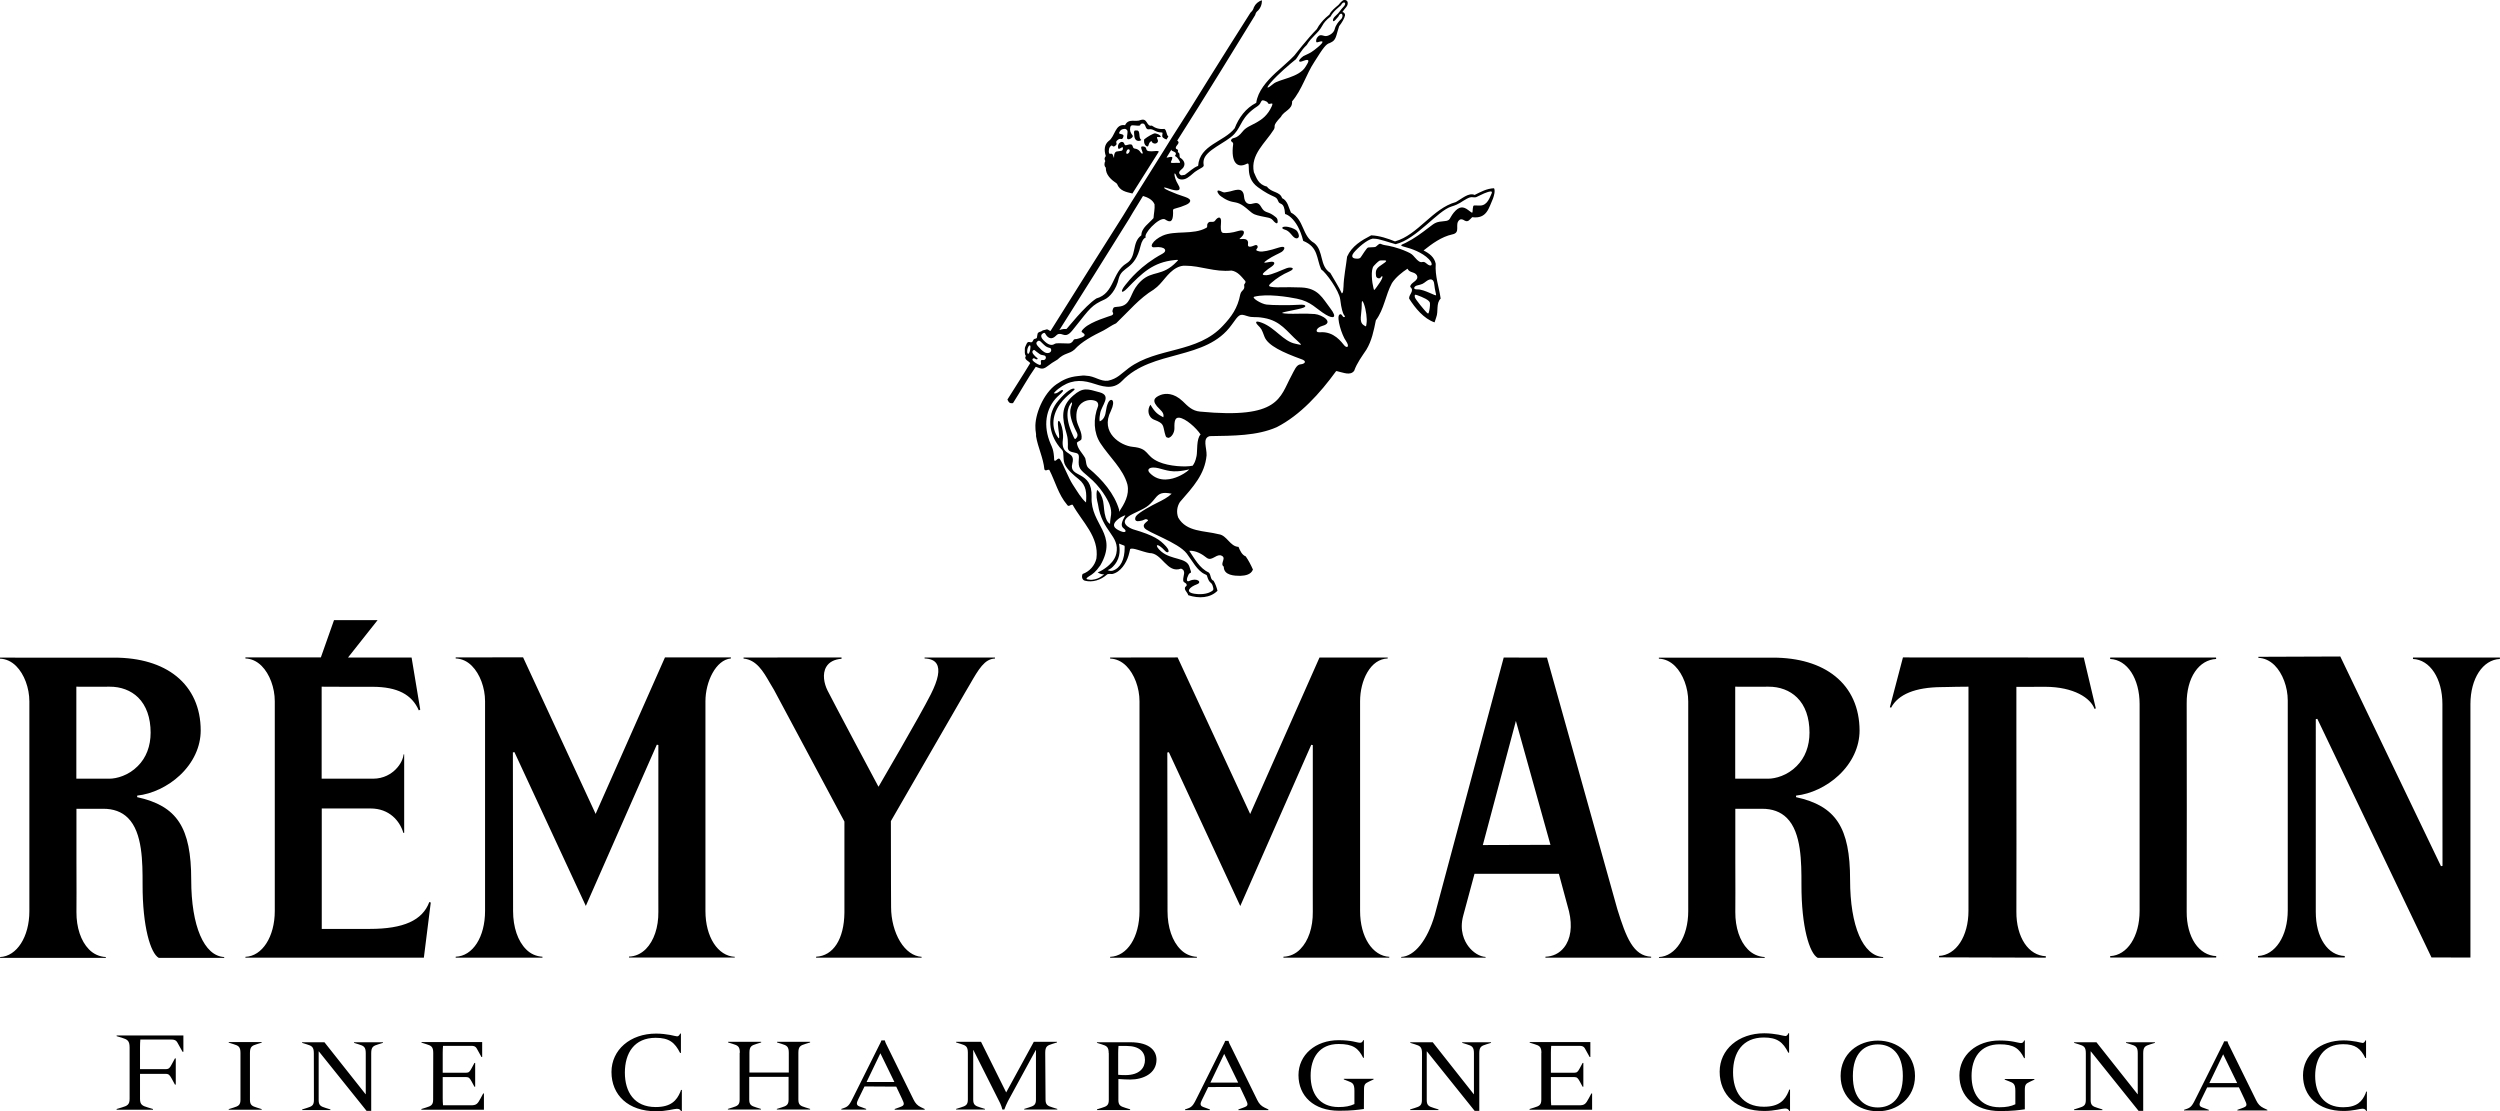 <svg xmlns="http://www.w3.org/2000/svg" xmlns:xlink="http://www.w3.org/1999/xlink" id="&#x56FE;&#x5C42;_1" x="0px" y="0px" viewBox="0 0 2426.5 1078.6" style="enable-background:new 0 0 2426.5 1078.6;" xml:space="preserve"><style type="text/css">	.st0{fill-rule:evenodd;clip-rule:evenodd;}</style><g>	<g>		<path class="st0" d="M185.6,854.1c0-50.9-13.7-71.9-52.5-80.4l0.1-1.5c14.3-1.5,29.8-8.8,41.4-19.7c13-12.2,20.2-27.7,20.2-43.5   c0-22-8.2-40.2-23.5-52.6c-14.7-11.9-35.6-18.1-60.4-18.1H0v1c5.7,0.2,11.1,2.6,15.7,7.2c7.8,7.8,12.8,21.2,12.8,34.3v203.6   c0,24.9-12.2,43.8-28.4,44.5l0,0.8h102.6v-0.8c-6.2-0.3-12.1-3-16.4-7.5c-7.8-8-12.2-21.2-12.1-36.2c0.1-6.9,0.1-25.9,0-50l0-49.4   v-0.8h25.7c10.1-0.1,18.3,2.9,24.3,8.9c14.3,14.2,14.2,43.3,14.2,64.6c-0.1,41.1,7.8,66.9,15.7,71.2c2.4,0,41.9,0,63.5,0v-0.8   C198.1,927.9,185.6,898.8,185.6,854.1L185.6,854.1z M106.1,755.8H74.1v-89.3l0.8,0c0.2,0,16.4,0.2,31.4,0   c10.9-0.1,20.8,3.6,27.8,10.5c7.9,7.8,12.1,19.6,12.1,34.1c0,13.1-4.3,24.4-12.5,32.5C124.7,752.7,113.2,755.8,106.1,755.8   L106.1,755.8z M1795.7,854.1c0-50.9-13.7-71.9-52.5-80.4l0.1-1.5c14.3-1.5,29.8-8.8,41.4-19.7c13-12.2,20.2-27.7,20.2-43.5   c-0.1-22-8.2-40.2-23.6-52.6c-14.7-11.9-35.6-18.1-60.4-18.1h-110.8v1c5.7,0.2,11.1,2.6,15.7,7.2c7.8,7.8,12.8,21.2,12.8,34.3   v203.6c0,24.9-12.2,43.8-28.4,44.5l0,0.8h102.6v-0.8c-6.2-0.3-12.1-3-16.4-7.5c-7.8-8-12.2-21.2-12.1-36.2c0.1-6.9,0.1-25.9,0-50   l0-49.4v-0.8h25.7c10.1-0.1,18.3,2.9,24.3,8.9c14.3,14.2,14.2,43.3,14.2,64.6c-0.1,41.1,7.8,66.9,15.8,71.2c2.4,0,41.8,0,63.5,0   v-0.8C1808.2,927.9,1795.7,898.8,1795.7,854.1L1795.7,854.1z M1716.1,755.8h-31.9v-89.3l0.8,0c0.2,0,16.4,0.2,31.4,0   c10.9-0.1,20.8,3.6,27.8,10.5c8,7.8,12.1,19.6,12.1,34.1c0,13.1-4.3,24.4-12.5,32.5C1734.8,752.7,1723.3,755.8,1716.1,755.8   L1716.1,755.8z M713.2,928.7c-16.5-0.8-28.5-19.3-28.5-44.5V680.6c0-18.9,10.1-40.2,24.7-41.5v-1h-64l-66.6,150.3l-0.7,1.6   l-0.7-1.6l-69.7-150.4l-65.4,0.1v1c5.7,0.2,11.2,2.6,15.7,7.2c7.8,7.8,12.8,21.2,12.8,34.3v203.6c0,25.3-11.9,43.8-28.5,44.4v0.9   h84.2c0-0.3,0-0.6,0-0.9c-6-0.3-11.6-2.8-15.8-7.1c-8.1-8-12.7-21.6-12.7-37.2l-0.1-76.6l-0.1-77.4l1.5-0.3l69.3,149.3l68.9-156.5   l1.5,0.3l0,13.7l0,32.8l0,46.7c0,31.6-0.1,61.4,0,68.6c0.2,15.1-4.3,28.3-12.1,36.2c-4.7,4.7-10.3,7.2-16.4,7.4v0.9h102.6   L713.2,928.7L713.2,928.7L713.2,928.7z M416.7,875.5c-6.6,17.8-25,26.1-57.9,26.1h-46.5v-61.9l0-54.2v-0.8h47.4   c18.2,0,28.4,12.1,31.8,23.7l0.8,0v-76.2h-0.6c-0.3,3.8-2.6,9.5-7.7,14.6c-4.1,4.1-11.3,9-22,9h-49.8v-89.3h0.8   c0.4,0,35.3,0.2,48.9,0.1c23.7,0.1,37.9,7.4,44.6,22.9l1.4-0.7l-8.4-50.6h-61.7l1-1.3l27.7-35h-42.3l-12.6,35.7l-0.2,0.5H311   l-72.8,0v1c5.7,0.2,11.1,2.6,15.7,7.2c7.8,7.8,12.8,21.2,12.8,34.3v203.6c0,25-12.2,43.9-28.5,44.5v0.8h173.2l6.7-53.5   L416.7,875.5L416.7,875.5z M897.4,638.2l0,0.9c5.7,0.2,9.7,1.9,11.7,5.2c3.4,5.6,1.6,15.2-5.6,29.5c-11,21.8-49.8,88-50.1,88.6   l-0.7,1.2l-0.7-1.2c-0.5-0.8-45.5-85.4-48.8-92.2c-3.3-6.6-5.3-16.1-1.2-23c2.7-4.6,7.9-7.3,14.8-7.8l0-1.3l-95.1,0.1v1   c12.5,1.2,19.1,12.4,25.4,23.4c1.4,2.4,2.7,4.7,4.1,6.9l68.3,127.7l0.1,0.2v47.9c0,19.9,0,35.7,0,40.5   c-0.3,25.7-10.8,42-27.5,42.8v0.9h102.4l0-0.8c-7.9-0.5-15.3-5.7-20.9-14.9c-5.5-9.1-8.7-21.2-8.7-33.3l-0.1-21.5l-0.1-61.8V797   l0.1-0.2l71.9-124.6l4.7-8c8.5-14.8,14.3-24.7,24.3-25v-1L897.4,638.2L897.4,638.2z M1348.6,928.7c-16.5-0.8-28.5-19.3-28.5-44.5   V680.6c0-10.1,2.5-20.2,6.9-27.8c5-8.7,11.9-13.4,19.9-13.7v-0.9h-66.2l-66.6,150.3l-0.7,1.6l-0.7-1.6L1143,638.1l-65.5,0.1v1   c5.7,0.2,11.1,2.6,15.7,7.2c7.8,7.8,12.8,21.2,12.8,34.3v203.6c0,25.3-11.9,43.8-28.5,44.4v0.9h84.2c0-0.3,0-0.6,0-0.9   c-6-0.3-11.6-2.8-15.8-7.1c-8.1-8-12.7-21.6-12.7-37.2l-0.1-76.6l-0.1-77.4l1.5-0.3l69.3,149.3l68.9-156.5l1.5,0.3v13.7l0,32.8   l0,46.7c0,31.6-0.1,61.4,0,68.6c0.2,15.1-4.3,28.3-12.1,36.2c-4.3,4.5-10.1,7.2-16.4,7.4v0.9h102.6L1348.6,928.7L1348.6,928.7   L1348.6,928.7z M1602.6,928.6c-17.4-0.8-24.3-18.8-32.8-46.1l-68.3-244.2l-42-0.1l-67,250.1c-7.2,24.5-19.6,39.9-32.5,40.5v0.7   h81.9v-0.7c-5.7-0.3-12.2-4.3-16.7-10.3c-3.6-4.8-9.1-15.1-4.9-30.1l10.7-39.7l0.2-0.6h0.6l80.6,0h0.6l0.2,0.6l9.7,35.9   c3.4,14.4,1.7,26.9-4.9,35.1c-4.4,5.6-10.8,8.7-18,8.9v0.9h102.6C1602.6,929.1,1602.6,928.8,1602.6,928.6L1602.6,928.6z    M1503.7,820l-63.5,0.2h-1l0.3-1l31.1-116.7l0.7-2.8l0.8,2.8l32.5,116.5l0.3,1L1503.7,820L1503.7,820z M2022.5,638.2l-175.5-0.1   l-12.7,48.3l1.2,0.5c6.9-13,23.4-19.8,49-20c1.1,0,3.1,0,5.9-0.1c4.6-0.1,11.5-0.3,19.4-0.3h0.8v217.5c0,24.8-12,43.1-28.6,43.8   c0,0.4,0,0.9,0.1,1.4l103.5,0.3c0.1-0.5,0.1-1.1,0.1-1.4c-8.2-0.3-15.5-4.7-20.6-12.4c-5.2-7.8-8.1-18.7-8-30.7   c0.1-8.3,0.1-108.9,0-175.4l0-42.1v-0.8l0.8,0c11.1,0,21.8-0.1,27.2-0.1c27.9,0.1,44.1,11,47.8,21.4c0.4-0.1,0.8-0.2,1.3-0.4   L2022.5,638.2L2022.5,638.2z M2130.4,915.6c-5.2-7.8-8.1-18.7-8-30.7c0.1-6.2,0.1-51.4,0.1-101.1c0-49.8,0-94.9-0.1-101.1   c-0.1-12,2.7-22.9,8-30.7c5.2-7.7,12.5-12,20.6-12.4c0-0.5,0-0.9-0.1-1.4h-102.7l-0.1,1.4c16.6,0.7,28.6,19,28.6,43.8v200.8   c0,24.8-12,43.1-28.6,43.8c0,0.4,0,0.9,0.1,1.4H2151c0.1-0.5,0.1-1.1,0.1-1.4C2142.9,927.7,2135.6,923.3,2130.4,915.6z    M2342.1,638.2l-0.1,1.4c16.6,0.7,28.6,19,28.6,43.8l0,51.8l0.1,105.2l-1.5,0.3l-97.7-203.5l-79.5,0.3v1   c5.7,0.2,11.1,2.7,15.7,7.2c7.8,7.8,12.8,21.2,12.8,34.2v203.6c0,25.1-12.1,43.6-28.9,44.4c0,0.4,0,0.9,0.1,1.4h84.1   c0-0.5,0.1-1.1,0-1.4c-8.1-0.3-15.1-4.5-20.2-12.2c-5.2-7.8-7.9-18.4-7.9-30.7V698l1.5-0.3L2360,929.3l37.8,0.1v-246   c0-24.8,12-43.1,28.6-43.8c0-0.5,0-0.9,0-1.4H2342.1L2342.1,638.2z"></path>		<path class="st0" d="M125.8,1016.7c0-6.7-2.2-7.8-7.6-9.5l-5-1.5v-0.7h64.8v15.9h-0.8l-4-7.2c-1.6-3-2.4-4.7-6.8-4.7h-30.2   c-0.2,2.5-0.3,5-0.3,7.5v21.2h25c3.1,0,4-1.3,5.8-4.7l3.1-5.7h0.8v25.4h-0.8l-3.1-5.7c-1.9-3.3-2.7-4.7-5.8-4.7h-25v24.2   c0,5.7,2.2,6.8,7.6,8.4l5,1.5v0.7h-35.3v-0.7l5-1.5c5.4-1.6,7.6-2.7,7.6-8.4L125.8,1016.7L125.8,1016.7L125.8,1016.7z M233.4,1022   c0-6.1-2-7.1-6.9-8.6l-4.5-1.4v-0.6H254v0.6l-4.5,1.4c-4.9,1.5-6.9,2.5-6.9,8.6v45.4c0,5.2,2,6.2,6.9,7.7l4.5,1.4v0.6H222v-0.6   l4.5-1.4c4.9-1.5,6.9-2.5,6.9-7.7L233.4,1022L233.4,1022z M304.6,1022.2c0-6.1-2-7.1-6.9-8.6l-4.5-1.4v-0.6h21.7l39.9,50.4h0.2   v-39.8c0-6.1-2-7.1-6.9-8.6l-4.5-1.4v-0.6h28.1v0.6l-4.5,1.4c-4.9,1.5-6.9,2.5-6.9,8.6v56h-4.5l-46.3-57.7h-0.2v47.2   c0,5.2,2,6.2,6.9,7.7l4.5,1.4v0.6h-27.4v-0.6l4.5-1.4c4.9-1.5,6.9-2.5,6.9-7.7L304.6,1022.2L304.6,1022.2L304.6,1022.2z    M420.5,1022c0-6.1-2-7.1-6.9-8.6l-4.5-1.4v-0.6H468v14.5h-0.7l-3.6-6.5c-1.5-2.8-2.2-4.3-6.2-4.3H430c-0.2,2.3-0.3,4.6-0.3,6.8   v19.3h22.7c2.8,0,3.6-1.2,5.3-4.3l2.8-5.2h0.7v23.1h-0.7l-2.8-5.2c-1.7-3-2.5-4.2-5.3-4.2h-22.7v20.6c0,2.3,0.1,4.5,0.3,6.8h26.8   c5.4,0,6.6-0.9,9.8-7l2.4-4.5h0.7v15.8h-60.7v-0.7l4.5-1.4c4.9-1.5,6.9-2.5,6.9-7.7L420.5,1022L420.5,1022L420.5,1022z    M660.9,1022h-0.8c-5.1-10.2-10.7-14.7-23.7-14.7c-20.8,0-29.9,14.8-29.9,33.8c0,18.6,9,33.4,29.9,33.4c14.9,0,20.4-6.4,23.9-14.6   l0.7-2h0.8v20.7H661c-0.4-1.2-1.4-2.4-4-2.4c-3,0-9.8,2.4-20.2,2.4c-27.1,0-43.3-15.8-43.3-38.1c0-21.5,18.2-37.3,43.3-37.3   c5.4,0,10,0.7,13.6,1.3c3.5,0.7,6,1.4,6.9,1.4c1.3,0,2.5-1.6,2.8-2.7h0.8L660.9,1022L660.9,1022L660.9,1022z M718.1,1021.8   c0-6.1-2-7.1-6.9-8.6l-4.5-1.4v-0.6h32.1v0.6l-4.5,1.4c-4.9,1.5-6.9,2.5-6.9,8.6v19.2h38.2v-19.2c0-6.1-2-7.1-6.9-8.6l-4.5-1.4   v-0.6h32.1v0.6l-4.5,1.4c-4.9,1.5-6.9,2.5-6.9,8.6v45.4c0,5.2,2,6.2,6.9,7.7l4.5,1.4v0.6H754v-0.6l4.5-1.4   c4.9-1.5,6.9-2.5,6.9-7.7v-22h-38.2v22c0,5.2,2,6.2,6.9,7.7l4.5,1.4v0.6h-32.1v-0.6l4.5-1.4c4.9-1.5,6.9-2.5,6.9-7.7V1021.8z    M839.1,1054.5l-6,12.3c-0.7,1.4-1.4,3.1-1.4,4.1c0,2.3,1.8,2.8,4.4,3.7l4.6,1.7v0.7h-24.1v-0.7l2.9-1c4.3-1.5,5.5-3.9,9.2-11.4   l24.7-49.5c1.4-2.8,1.9-3.6,2.1-4.6h3.3c0.6,2.4,1.5,3.8,2.4,5.7l25.5,51.8c1.7,3.5,3.7,5.7,7,7.3l3.8,1.8v0.7h-29.1v-0.7l4.2-1.5   c3.4-1.2,4.6-1.9,4.6-3.5c0-1-0.4-2.2-2-5.5l-5.3-11.2L839.1,1054.5L839.1,1054.5L839.1,1054.5z M868.1,1050.2l-13.6-27.9   l-13.4,27.9H868.1L868.1,1050.2z M1014.8,1067.2c0,5.2,2,6.2,6.9,7.7l4.5,1.4v0.6h-32.1v-0.6l4.5-1.4c4.9-1.5,6.9-2.5,6.9-7.7v-48   h-0.2l-27,49.6c-1.3,2.5-2.6,5.6-3.5,8.1h-1.9c-0.4-1.9-1.3-4.2-2.1-6l-26-51.7h-0.2v48c0,5.2,2,6.2,6.9,7.7l4.5,1.4v0.6h-28v-0.6   l4.5-1.4c4.9-1.5,6.9-2.5,6.9-7.7v-45.4c0-6.1-2-7.1-6.9-8.6l-4.5-1.4v-0.6h24.2l24.4,49.1l26.8-49.1h22.5v0.6l-4.5,1.4   c-4.9,1.5-6.9,2.5-6.9,8.6L1014.8,1067.2L1014.8,1067.2z M1076.1,1022.2c0-6.1-2-7.1-6.9-8.6l-4.5-1.4v-0.6h32.2   c20.1,0,25.6,9.2,25.6,16.9c0,13.6-13.2,19.3-25.4,19.3c-3.1,0-7.2-0.2-11.6-0.5v20.3c0,5.2,2,6.2,6.9,7.7l4.5,1.4v0.7h-32.1v-0.7   l4.5-1.4c4.9-1.5,6.9-2.5,6.9-7.7V1022.2z M1085.3,1043.2c2.2,0.2,4.1,0.3,6.9,0.3c14,0,19.1-7.1,19.1-14.7   c0-7.8-5.4-13.6-17.9-13.6h-7.8c-0.2,2.3-0.3,4.5-0.3,6.8L1085.3,1043.2L1085.3,1043.2L1085.3,1043.2z M1172.7,1055.1l-6,12.3   c-0.7,1.4-1.4,3-1.4,4c0,2.3,1.8,2.8,4.4,3.7l4.6,1.7v0.7h-24.1v-0.7l2.9-1c4.3-1.5,5.5-3.9,9.2-11.4l24.7-49.5   c1.4-2.8,1.9-3.6,2.1-4.6h3.3c0.6,2.4,1.5,3.8,2.4,5.6l25.5,51.8c1.7,3.5,3.7,5.7,7,7.3l3.8,1.8v0.7h-29.1v-0.7l4.2-1.5   c3.4-1.2,4.6-1.9,4.6-3.5c0-1-0.4-2.2-2-5.6l-5.3-11.2L1172.7,1055.1L1172.7,1055.1z M1201.8,1050.8l-13.6-27.9l-13.4,27.9H1201.8   L1201.8,1050.8z M1323.8,1076.4c-5.9,0.8-11.9,1.7-24.1,1.7c-24.6,0-39.4-14.3-39.4-34.6c0-19.6,16.5-33.9,39-33.9   c6.2,0,10.7,0.6,13.9,1.2c3.3,0.7,5.5,1.3,7,1.3c1.8,0,2.5-1.4,2.9-2.5h0.7v17.1h-0.7c-4.6-9.2-9.7-13.4-23.8-13.4   c-18.9,0-27.2,13.5-27.2,30.8c0,16.9,8.2,30.4,27.2,30.4c6.5,0,11-0.9,15.3-2.9v-12.9c0-7.2-2-7.8-6.4-9.5l-3.9-1.5v-0.6h28.9v0.6   l-4.5,2.1c-3.7,1.8-4.8,2.6-4.8,7.8L1323.8,1076.4L1323.8,1076.4L1323.8,1076.4z M1380.2,1022.2c0-6.1-2-7.1-6.9-8.6l-4.5-1.4   v-0.6h21.8l39.8,50.4h0.2v-39.8c0-6.1-2-7.1-6.9-8.6l-4.5-1.4v-0.6h28v0.6l-4.5,1.4c-4.9,1.5-6.9,2.5-6.9,8.6v56h-4.5l-46.3-57.7   h-0.2v47.2c0,5.2,2,6.2,6.9,7.7l4.5,1.4v0.6h-27.5v-0.6l4.5-1.4c4.9-1.5,6.9-2.5,6.9-7.7L1380.2,1022.2L1380.2,1022.2z    M1496.1,1022c0-6.1-2-7.1-6.9-8.6l-4.5-1.4v-0.6h58.9v14.5h-0.7l-3.6-6.5c-1.5-2.8-2.2-4.3-6.2-4.3h-27.5   c-0.2,2.3-0.3,4.6-0.3,6.8v19.3h22.7c2.8,0,3.6-1.2,5.3-4.3l2.8-5.2h0.7v23.1h-0.7l-2.8-5.2c-1.7-3-2.5-4.2-5.3-4.2h-22.7v20.6   c0,2.3,0.1,4.5,0.3,6.8h26.8c5.4,0,6.6-0.9,9.8-7l2.4-4.5h0.7v15.8h-60.7v-0.7l4.5-1.4c4.9-1.5,6.9-2.5,6.9-7.7V1022L1496.1,1022z    M1736.5,1021.7h-0.8c-5.1-10.2-10.7-14.7-23.7-14.7c-20.8,0-29.9,14.8-29.9,33.8c0,18.6,9,33.4,29.9,33.4   c14.9,0,20.4-6.4,23.9-14.6l0.7-2h0.8v20.7h-0.8c-0.4-1.2-1.4-2.4-4-2.4c-3,0-9.8,2.4-20.2,2.4c-27.1,0-43.3-15.7-43.3-38.1   c0-21.5,18.2-37.3,43.3-37.3c5.4,0,10,0.7,13.6,1.3c3.5,0.7,6,1.4,7,1.4c1.3,0,2.5-1.6,2.7-2.7h0.8L1736.5,1021.7L1736.5,1021.7z    M1822.6,1010c18.8,0,36.1,12.7,36.1,34.3c0,21.6-17.3,34.3-36.1,34.3c-18.7,0-36.1-12.7-36.1-34.3S1803.8,1010,1822.6,1010z    M1822.6,1074.9c12.5,0,24.3-7.9,24.3-30.6c0-22.6-11.8-30.6-24.3-30.6c-12.4,0-24.2,7.9-24.2,30.6   C1798.3,1066.9,1810.1,1074.9,1822.6,1074.9z M1965.3,1076.7c-5.9,0.8-11.9,1.7-24.1,1.7c-24.6,0-39.4-14.3-39.4-34.6   c0-19.6,16.5-33.9,39-33.9c6.2,0,10.7,0.6,13.9,1.2c3.3,0.6,5.5,1.3,7,1.3c1.8,0,2.5-1.4,2.9-2.5h0.7v17.1h-0.7   c-4.6-9.2-9.7-13.4-23.8-13.4c-18.9,0-27.2,13.5-27.2,30.7c0,16.9,8.2,30.4,27.2,30.4c6.5,0,11-0.9,15.3-2.9v-12.9   c0-7.2-2-7.8-6.4-9.5l-3.9-1.5v-0.6h28.8v0.6l-4.5,2.1c-3.7,1.8-4.8,2.6-4.8,7.9L1965.3,1076.7L1965.3,1076.7L1965.3,1076.7z    M2024.5,1022.2c0-6.1-2-7.1-6.9-8.6l-4.5-1.4v-0.6h21.7l39.9,50.4h0.2v-39.8c0-6.1-2-7.1-6.9-8.6l-4.5-1.4v-0.6h28.1v0.6   l-4.5,1.4c-4.9,1.5-6.9,2.5-6.9,8.6v56h-4.5l-46.3-57.7h-0.2v47.2c0,5.2,2,6.2,6.9,7.7l4.5,1.4v0.7h-27.5v-0.7l4.5-1.4   c4.9-1.5,6.9-2.5,6.9-7.7L2024.5,1022.2L2024.5,1022.2z M2142.3,1055.4l-6,12.3c-0.7,1.4-1.4,3.1-1.4,4.1c0,2.3,1.8,2.8,4.4,3.7   l4.6,1.7v0.6h-24.1v-0.6l2.9-1c4.3-1.5,5.5-3.9,9.2-11.4l24.7-49.5c1.4-2.8,1.9-3.6,2.1-4.6h3.3c0.6,2.4,1.5,3.8,2.4,5.6   l25.5,51.8c1.7,3.5,3.7,5.7,7,7.3l3.8,1.8v0.6h-29.1v-0.6l4.2-1.5c3.4-1.2,4.6-1.9,4.6-3.5c0-1-0.4-2.2-2-5.6l-5.3-11.2   L2142.3,1055.4L2142.3,1055.4z M2171.4,1051.2l-13.6-27.9l-13.4,27.9H2171.4z M2296.5,1026.9h-0.7c-4.6-9.2-9.7-13.4-21.5-13.4   c-18.9,0-27.2,13.5-27.2,30.8c0,16.9,8.2,30.4,27.2,30.4c13.5,0,18.5-5.8,21.7-13.3l0.6-1.9h0.7v18.8h-0.7   c-0.4-1.1-1.3-2.2-3.6-2.2c-2.7,0-8.9,2.2-18.3,2.2c-24.6,0-39.4-14.3-39.4-34.6c0-19.6,16.5-33.9,39.4-33.9   c4.9,0,9.1,0.7,12.3,1.2c3.2,0.6,5.4,1.3,6.3,1.3c1.2,0,2.3-1.5,2.5-2.5h0.7L2296.5,1026.9L2296.5,1026.9z"></path>	</g>	<path d="M1123.9,146.7c-1.5-0.6-5,0.6-9,0c-3.9-0.6-0.6-4.6-6.1-4.6c-3.4,0,1.8,6.9-0.1,7s-1.9-4.2-7.3-4.9c-3.6-0.5,0.2-6-7.8-3.4  c-3.3,1.1-1.3-3-4.9-3.1c-0.9,0-3.7,1.3-3.6,5c0.1,4.8,4.8-2.1,4.8,1.1s-1.8,2.5-5.8,3.2c-4,0.6-2.2,8-3.1,5.8  c-0.9-2.3-0.9-4.2-3.5-3.5c-1.7,0.5-1.7-4.6-0.3-6.5c3-4.2,2,1.6,5.6-1.6c2.7-2.3-1.7-2.9,2.6-5.8c2.6-1.8,3.5,1.3,4.9-2.5  c1.4-3.8-4.9-1.9-4-4.2c0.9-2.5,2.6-3.4,5-3.6v0c0,0,1.6-0.3,2.7,1.3c1.1,1.6-0.5,5.4,0,7.9c0.6,2.5,6.7-0.9,5.3-2.8  c-2.2-3-2.9-4.7-2.3-7.8c0.6-3.1,2.8-1.9,7.2-1.7s1.1-1.8,4.7-2.1s2.3,6.2,6.1,5.6c5.1-0.8,5.5,3,12.7,3.1c1.8,0-0.8,3.2,1,4.9  c1,0.9,2.3,1.5,3.5,1.9c1.1-1.7,1.7-2.8,1.8-2.9c-2.2-1.9-1.3-5.6-3.8-7.4c-4.8,0.6-8.9-0.7-12.3-3.2c-5.4,1.3-3.8-7.7-10.8-5.4  c-4.8,2.3-11.7-2.1-15.1,5c-10-1.6-9.5,11.1-16,15.4c-4.1,3.5-4.6,8.6-2.7,14.6c-2.1,2.5-0.8,3.9-0.5,4.8c-1.1,1.9-1.2,5,0.5,6.4  c-0.2,7.2,5.2,11.7,10.8,15.6c2.8,7.2,9,8,15,9.5c0,0,0,0,0,0c0.8-1.3,15.6-24.7,25.7-40.7C1124.6,147,1124.3,146.8,1123.9,146.7z   M1094.1,149.3c-2,0.2-0.5-4.2,0.9-4.4C1097.8,144.6,1096.2,149.1,1094.1,149.3z"></path>	<path d="M1136.5,133.6c0.1,0,0.2,0,0.3,0C1136.7,133.6,1136.6,133.6,1136.5,133.6z"></path>	<polygon points="1028.1,320.5 1028.1,320.5 1028.1,320.5  "></polygon>	<path d="M1450.1,182.7c-7.1,0.3-12.8,3.5-18.8,6.5c-5.8-2.6-12.5,3.8-18.2,6.9c-22.5,6.1-36.8,32-59.1,38.2  c-7.4-2.9-14.8-5.5-23.1-5.9c-9.6,5-18.8,10.4-23.4,20.7c-1,8.7-3.3,20.1-3.5,29.3c-0.4,2.1,0.2,5.3-1.6,6.4  c-3.2-6.9-7.5-13.3-11.2-19.9c-10.8-6.9-6.1-21.2-15.6-29c-12.1-6.9-9.5-22.7-22.6-29.6c-2.3-4.8-3-11.4-8.6-14  c-2.2-6.7-10.4-5.1-14.7-11.2c-8.6-2-10.2-8.7-12.7-14c-3.5-17.1,11.2-28.3,19.4-41.4c2.3-4-2.4-2.5,6.9-12.3  c3.1-6.1,11.3-6.9,10.8-15c9.8-11.6,13.6-26.3,21.8-38.6c8.3-13.2,11.1-17.1,14.7-18c2.2-1.3,4.8-1.5,6.6-7.7  c0.8-3.1,1.5-5.1,2.6-8.7c2.7-3.5,5.1-7.5,5.7-10.5c0.2-1.6-1.2-3.2-2.6-3.2c2.8-4.3,5.2-5.4,5.2-8.6c0.1-2.4-1.8-3.1-3.1-3.2  c-1.1-0.1-3,1.2-5.9,4.9c-3.2,2.7-7,5.6-8.8,9.4c-5.2,4.1-7.3,6.8-10.2,10.7l-2,3.4c-8.5,8.5-22,25.8-22,25.8  c-5.2,5.5-12.2,11.2-18.1,16.7c-8.7,8.2-17.1,17.6-18.7,29c-10.2,5.1-17.1,14.7-20.9,24.7c-10.5,13.3-34.1,16.1-35.5,36.5  c-4.9,1.8-8.6,5.8-12.9,8.7l-3.2,0.5c-1.1-0.2-1.5-1-2.1-1.6c-1.3-2.8,3.5-4.4,4.3-6.9c1.9-3.5-0.7-7-3.7-8.7  c-1-1.8,0.5-4.1-2.2-5.4l0.3-1.2c0-1.7-1-1.2-1.9-2c-1.8-2.7,5.2-5.4,1.1-7.9c25-39.1,63-101.2,75.7-121.9c0.5-2.1,1-2.9,3-4.6  c4-4.3,3.5-9.7,3.5-9.7c-3.5,1-6.3,3.5-7.8,6.8c-0.6,2.3-1.5,3.5-3.3,5.2c-7.5,11.7-12.8,20.2-20.7,32.7  c-12.9,20.5-25.8,41.1-38.6,61.8c-5.5,8.7-11.5,18-17,26.7c0,0,0,0,0,0l-3.9,6.3c-1.2,2-2.7,4.4-3.9,6.3l-26.6,42.4l-2.3-0.5  c1,0.2,2.3,0.5,2.3,0.5s-9.3,14.6-13,21l-33.3,52.7c-12.5,19.8-24.9,39.7-37.1,59.1c-0.9-0.2-2.8-1.9-3.7-1.6c-2.8,1-3.2,0.3-5.4,2  c-4.4,1.2-3.2,2.2-4.1,6.2c-1.3,1.6-2.6-0.1-3.9,3c-1.5,3.6-4.5-1.8-6.4,3.5c-0.4,1.2-1.4,2.4-1.4,4.1c0.1,2.9-0.5,5.3,1.1,7  c-2.7,3.4,3.5,5.3,4.1,7c-6.9,11.5-14.8,23.6-22.1,35.3c1.5,3.4,2.6,3.8,5.4,3.5c7.4-11.5,14.3-24.3,22.1-35.3  c3.8,1.1,6.1,3.5,10.9-0.2c3.2-2.5,6.6-4.8,10.2-6.8c7.1-6.9,11.1-5,16.5-9.7c7-7.8,17.9-13.5,28.1-18.5c4.1-2.2,8.1-5.2,12.3-7  c12.3-11.7,22.5-24.3,36.6-32.8v0l0.1-0.1l0.1-0.1c8.3-5.6,12.5-15.8,22-20.9c2.4-1.3,6-2.3,8.4-2c15.1,0,28.4,6.4,44.8,4.7  c6.1,1,9.4,5.6,13.4,10.2c0.9,2.2-1.4,2.3-1.1,4.3c0.9,4.7-2.7,4.1-3.8,8.7c-2.5,13.3-8.6,21.6-16.6,30.1  c-25,27.3-63.9,20.8-91.6,41.3c-7.4,5.5-11.1,10.4-20.1,12.3c-7.4,1-13.1-4.6-21-4.8c-3-0.4-3.8-0.2-8.3,0.3  c-8.7,0.9-14.3,3.5-20.7,7.9c-13,8.9-21.3,30.2-20.5,42.4c-0.1,2.9,0.9,5.8,0.6,8.1c1.8,11,7,20.8,8.1,32.2  c1.5,2.2,2.8-0.3,4.8,0.5c5.8,11.3,8.7,23.8,17.2,33.8c1.6,2.7,3.3-0.5,5.4,0c9.2,16.7,25.9,31,23.1,52.2  c-1.6,6.9-6.7,12.6-13.4,15c-1.1,2.2-0.7,5.7,2.1,6.5c7.5,2,15.7-0.7,21.5-5.9c1-1,3.5-0.5,4.3-0.6h1c8-1.8,13.4-10.6,15.6-17.7  c0.6-2.1,1.2-4.3,1.6-6.4c1.9-2.1,11.8,2.6,18.8,3.8c12.3-0.2,16.9,20.2,30.6,15.1c5.5,2,1.8,7.2,2.1,11.2  c-0.2,2.9,4.1,2.3,3.3,5.4c-4.3,3.1,1,6.1,1.6,9.2c10.4,3.4,21.3,2.8,28.4-4.3c-0.8-3.3-2-6.7-3.8-9.7c-3.5-1.3-2.2-5.9-4.8-8.1  c-8.9-4.1-13.7-13.5-18.8-21c6.2-0.4,12.3,3,17.2,7c4.6,3,8.1-3,12.9-2.7c7.5,2-1.1,8,3.4,11.1c-0.1,8.6,10.6,8.9,16.1,8.9  c5.1-0.2,10.4-1.3,12.2-6.1c-2-4.5-4.2-8.8-7-12.8c-3.6-1.3-5.6-5.7-7-9.2c-8.4-0.4-11.1-11.3-19.3-12.3  c-13.9-3.6-31.2-2-39.2-16.1c-1.9-5-1.3-10.6,1.6-15.1c13-14.9,24.2-27,25.9-45.3c0.3-7.4-4.4-16.8,3.1-18.7  c22.7-0.4,45.7-0.2,65-8.7c22.9-11.7,42.1-33,57.5-54.2c0.3-0.6,1.6,0.1,2.7,0.3c3.9,0.7,11.4,4.3,15-0.9  c2.6-7.4,7.4-13.8,11.8-20.4c5.2-8.6,7.2-18.5,9.2-28.5c8.1-10.9,9.3-24.4,15.6-36.1c3.6-5.6,10-10.7,15.1-14  c2.1,4.4,6.8,2.6,9.1,6.4c2.6,5.6-6.6,6.7-6.4,11.3c4.5,3.8-1.5,7.2-1.1,11.3c5.8,9.2,14.3,19.6,24.7,23.1l1.6-4.9  c2.3-5.8-0.4-13.5,4.3-18.2c-1.6-11.3-5.6-21.6-4.8-33.8c-1.3-6.5-6.4-10.2-11.8-12.9c8.3-6.6,17.4-13.3,27.9-15.6  c8.7-1.7,1.8-9.8,6.9-14c1.7-1.3,3.5-0.4,4.9,0.5c3.6,2.1,5-0.9,7.5-3.2c14.3,1.9,16.1-9,20.2-18.1  C1449.8,190.7,1451.6,185.3,1450.1,182.7z M999.9,339.4c-0.3,2.5-1.6,4.3-2,4.1c-1-0.4-1-1.7-0.8-4h0c0.2-1.7,1.4-4.3,2.4-4.3  C1000.5,335.2,1000.2,337.5,999.9,339.4z M1233.4,80.1c6.9-8,19.2-18.5,24.4-22.6c1.7-2,5.1-8.9,10.5-13.8  c4.9-8.4,10.9-10.9,15.2-18.9c1.3-2.5,3.5-5.3,8-8.8c2.4-5,8.3-9.2,10-10.9c2.6-5,6.3-2.3,2.5,1.5c-3.3,3.3-4,5.7-7.3,8.4  c-2.7,2.2-3.5,4.7-2.6,5.5c0.8,0.7,2.9-2.2,4.9-4.4c3-6.5,6.4-0.2,1.9,3.2c-1.8,1.9-4.5,5-5.5,9.2c-1,4.1-6.9,7.2-9.7,6.4  c-4.2-1.3-5.4-0.9-7.3,1.6c-1.6,2.6-1,4.9,0,4.6c11.5-3.8,1,4.6-2.8,7.5c-3.8,2.9-6,3.7-10.6,5.9c-6.6,5-3.9,6.1-1.2,5  c10.3-4.2,4.8,2.7,3.4,5.2c-6.2,10.6-25.8,12.1-31.2,16.6C1230.6,85.9,1227.6,86.9,1233.4,80.1z M1132.6,152.3  c1.1-1.7,3.8-6.1,4.5-7.3c0-0.1,0.1-0.2,0.2-0.3c0,0-0.1,0.1-0.2,0.3c-1.3,2.5,6.9,1.5,3.3,6.3c-0.3,0.4,1.5-0.3,4.6,5.2  c0.5,0.9,0.6,1.8-0.8,1.6c-3-0.4-8.6,0.9-7.7-1c1.7-3.5,1.6-4.7,0.9-4.8C1134.7,152,1131.4,154,1132.6,152.3z M1096,212.3  c5.4-9.4,8.8-14.2,13.4-22.1c4.3,1.3,9.2,3.4,11.2,8.1c0.4,4.2-0.7,9-1,13.4c-4.2,5-11.8,9.5-11.8,16.7c-9.7,7-4.1,21-14.4,27.2  c-14.1,8.5-11.5,29.1-29.3,34.1c-11.6,7.6-28.2,29.3-29,29.6c-3.8-0.3-6.9,1.1-6.9,1.1h0h0h0C1050.9,284.5,1073.5,248.5,1096,212.3  z M1011.8,349.4c-2.3-0.4-1.4,2.9-1.4,3.3c0,2.6-2.3,1.4-5-0.3c-2.9-1.8-3.9-3.2-3-4.2c0.7-0.7,1.4-0.6,2.4,0.1  c1.7,1.2,3.2-0.1,1.8-0.9c-1.4-1-2.6-2.3-3.7-3.7c-2.3-3,0.6-4.4,1.2-3.9c1.3,1.1,2.3,1.9,4.8,3.7c2.5,1.9,5,0.6,6,2.6  C1015.7,347.8,1014.3,350,1011.8,349.4z M1013.7,341.8c-2.5-1.6-3.6-2.9-5.6-5c-3.6-3.7-1.9-4.7-0.9-5.7c1-0.9,2.3-0.1,2.7,0.3  c0.6,0.6,1.2,1.1,3.1,3c4.6,4.6,6.8,2,7.3,5.1l0,0C1020.6,342.6,1016.4,343.6,1013.7,341.8z M1091.6,531.7  c0,11.2-3.9,19.6-11.6,22.2c-1.6,0.4-3.4,0.2-4.9-0.5c3-1.4,4-2,6.7-5.2c6.4-7.8,4.9-16.3,4.4-20.3c-0.3-0.6,1.1,0.2,1.9,0.5  c0.9,0.3,1.2,0.5,2.9,1.1C1091.7,529.6,1091.6,530.4,1091.6,531.7z M1087.5,515.5c-5.1-2.2-10.3-5.6-1.5-12.2  c1.6-1.2,4.7-2.8,6.3-3.2c-3.6,6.4-5,10.3-1.6,12.8C1093.7,515.1,1093.1,517.9,1087.5,515.5z M1045.3,420.1  c0.9,1.7,0.7,3.7-0.6,5.1h0c-1.6,1.8-1.6,1.2-3.8-3.7c-7.6-16.9-4.9-26.2-0.8-31.1C1042.6,393.7,1032.8,396.1,1045.3,420.1z   M1049.7,426.2c1.1-6.7-3.8-12.3-4.8-18.8c-0.7-7,0.4-13.5,6.4-17.1c3.7-2.2,8.2-2.7,12.2-1.1v0c3.2,1.5,2.3,4.9,2.3,4.9  c-4.9,12.4-4.3,26,2.2,36c8.7,13.4,22.2,25,26.3,40.3c2.1,10.1-3,18.6-8.1,26.4v-2.1c-4.7-15.6-16-28.9-29.6-40.3  c-2.8-2.5-2.2-6.4-3.3-9.7c-2.7-5-7.6-9.1-8.1-15C1046.6,428,1048.7,428.1,1049.7,426.2z M1151.9,537.3c5.4,7.1,10.2,16.8,17.5,20  c1,0.4,1.9,0.9,2,1.3c2.5,8.6,4.2,5.6,5.6,9.9c1.3,4,0.7,4.3-1.3,5.6c-2.2,1.4-7.8,3.5-16.3,2.2c-9.8-1.5-4.7-6.6,2.4-9.2  c5.3-1.9,0.2-6.8-7.5-3.2c-3,1.4-2.8-2.1-0.8-6c2.1-3.9,3.9,0.9,0.9-8c-3-9-17.2-6.1-27.3-14.6c-7.1-6-4.9-10,4-0.3  c2.1,2.3,5.6,0.9,0.6-4.7c-5.9-6.4-11.3-10.5-31.8-16.5c-1.9-0.6-17.6-6.8,0.2-15.3c12.1-5.8,14.3-6.4,21.2-15  c3.8-4.8,7.1-6.1,15.9-4.3c-3.4,3.4-8.7,6.2-14,8.8c-4.2,2-17.9,9.3-20.5,12.9v0c-1.1,1.5-2.2,5.7,3,4.9c2.6-0.4,3.9-0.8,5.4-1.6  c1.8-0.9,3.7,0.6,3,1.2c-3.4,2.9-4.9,4.1-3.4,6.9C1113.3,516.7,1143.6,526.4,1151.9,537.3z M1143.6,462.5  c-5.7,2.5-18.1,6.4-27.5-3.3c-3.2-3.2-0.9-5.4,3.3-5.4c6.6-0.1,13.1,4.4,23.6,3.6c3.4-0.2,8.7-1.1,11.3-1.8  C1151.4,458.7,1146.4,461.3,1143.6,462.5z M1262.4,353.6c-4.2,0.3-6.1,5.9-9,11.2c-11.4,21-11.3,42.1-88.6,34.7  c-7.6-0.7-11.8-5.1-16.8-10c-8.9-8.5-17-7.8-21.4-6.2c-6.3,2.5-9.6,5.7-1,13.8c3.3,3.1,4.2,5.3,3.5,7.9c-5.4-2.8-8.1-4.7-12.5-12.2  c-3.3,4.7-2.6,12.2,3.9,14.7c9.4,3.6,8.1,5.2,10,12.7c1.3,5.3,1.8,4,3.5,4.8c3.2-0.5,6-5.2,5.9-9.4c-0.2-7.4,0.8-10.5,4.6-10.2  c6.2,0.6,16.5,9.8,20.8,16.3c-4.2,4.1-3,16.5-3.9,20.8c-1.1,5.4-2.3,7.4-3.8,9.5l0,0c-6.7,1.5-22.8,0.7-32.9-3.7  c-13.7-6-8.8-13-25.3-14.6c-11.8-1.1-31.9-13.9-21.2-34.8c5.3-11.4-0.3-13-2.5-8.3c-2.9,6.1-1.6,10-4.1,14.5  c-0.5,1-2.2,3.4-4.3,3.8c-0.4-3.1,0.1-5.1,0.5-7.6c1.2-7.8,11.6-17.2-0.4-20.5c-11.9-3.3-16.2-5.2-25.8,3.2  c-12.3,10.7-10.9,21.6-6.3,37.2c1.2,4.1,1.2,7.3,1.2,9.8c-0.1,4.8-0.8,6.9,5.9,8.2c4.1,0.8,5.1,1.3,4.7,6.4  c-0.7,8.7,0.9,10,9.5,17.2c11.8,9.8,18.4,21.9,20.2,26.5c3.4,9.1,0.7,11.9,0.6,19.2c-1.2-0.8-2.8-1.8-4.2-6.1  c-1.9-6.2-1.4-9.8-2.5-15.9c-0.8-4.1-3.1-9-5.9-11c-1.2,5.6-0.1,9.7,0.9,14c3.8,26.7,21.5,30.2,17.8,47.8  c-1.4,6.5-6.6,10.9-8.8,12.7c-3.2,2.5-5.6,4-9.3,5.6c1.9,1.1,3.3,1.9,6.3,1.9c-2.6,1.8-2.5,2-4.5,3.1c-2.1,1.2-6.4,2.5-9.4,2.1  c-3-0.4-5.1-0.6-0.7-3.4c3.4-2.1,6.1-3.8,10.9-10.6c17.7-30.7-9.6-39-8.5-66.3c1-26.5-22.6-18-18.7-32.5c3.2-11.9-8.7-7.4-9.4-18.8  c-0.1-1.4,0-2.8,0.2-4.2c1.5-11.5-5-24.4-4.8-15.3c0.1,4.3,2.6,16.3,0.3,13.3c-5.8-7.7-7.2-20.2,1.7-32.7  c6.8-9.6,16.2-13.9,13.9-14.9c-1.9-0.8-7.3,1.9-15.6,11.7c-10.4,12.2-9.9,28.7-0.9,42c1.4,2.1,3,4.1,4.9,6  c1.9,2.7,0.2,7.3,2.2,13.2c2.4,5.7,9.4,11.5,13.6,14.8c7.8,6.2,7.8,13.7,7.2,22.7c-4.7-4-8.6-10.9-13-17.6  c-4-6.1-9.5-20.5-12.4-24.5c-1.8-2.2-4.1,3.3-5.5,1.1c-0.3-10.3-2.3-13.1-3.4-15.7c-7.6-17.5-4.9-34.6,6.4-45.8  c2.3-2.3,6.3-5.3,5.5-6.3c-0.6-0.8-1.6-0.3-3.7,1.2c-1.1,0.9-4,2.6-5.1,1.4c1-1.3,2.8-2.9,4.2-4c10.8-8.5,21.1-9.2,32.1-5.9  c9.9,3,20.7,7.7,29.9-1.9c29.5-30.8,81.4-19.4,106.4-54.5c7.3-10.3,7.8-10.8,14.5-8.6c6.7,2.2,7.2,0.3,16.8,2  c16.4,2.9,22,13,33,22.7c5.4,4.8,2.5,3.3-2.6,2.3c-11.4-2.2-19.6-15.5-32.3-20.3c-6.8-2.6-6.5-0.4-4.3,2c4,4.2,3.7,3.6,6.7,11.5  c3.3,8.7,18.3,15.4,35.5,21.7C1269.2,350.5,1266.3,353.3,1262.4,353.6z M1304.8,335.3c-2.7-3.1-9.9-13.9-23.6-12.8  c-5.5,0.5-3.7-4.5,2.3-6.2c11.8-3.2,0-10.8-7.4-11.5c-8.9-0.8-21.1,0-25.6-0.3c-4.5-0.3-10.2-0.4-1.3-2.2  c8.9-1.9,13.6-2.7,16.2-3.8c2.6-1.1,2.5-3.2-4.4-2.7c-8.5,0.6-26.4,0.5-31.7-0.2c-5.2-0.6-15-6.7-11.9-7.6  c12.3-3.2,33.1,0.2,41.4,1.9c14,2.8,18.6,9.9,28.2,15.6c7,4.1,11.6,3.3,4.1-6.4c-7.5-9.7-11.5-19.4-28.1-20.1  c-16.6-0.6-23,0.2-27-0.3c-4-0.5-6.1-0.8-2-4.2c5.1-4.5,10.9-8.2,17.2-10.9c7.2-3.2,2-4.9-2.4-3.3c-4.5,1.6-14.5,6.6-19.6,6.8  c-3.8,0.1-4.6-0.7-2-3c3.5-3,3.8-3.1,7-5.3c3.9-2.7,3.8-5.7-2.2-4.5c-5.7,1.1-6.5,1.1-1.8-2.2c5.5-3.8,11.2-6,13.6-7.5  c3.1-1.9,5.3-6.9-2.7-4.3c-8.8,2.9-16,4.4-18.7,3.7c-2.7-0.6-3.9-1-2.4-2.7c1.5-1.7,0.5-4.2-1.9-3.3c-2.7,1.1-7.5,3.1-6.8-1.1  s-2.3-5-4.6-5c-4.2,0.1-4.7,0.9-1.6-2c3.1-3,3.8-7.8-3-5.8c-6.8,2.1-11.4,2.3-14.7,2c-1.9-0.2-2.6-2.2-2.5-6.2c0-1,0.1-2.1,0.2-3.4  c0.7-6.9-2.8-6.5-5.7-2.4c-1.7,2.5-4.7,0-6.7,2.1c-1.4,1.5-0.9,2.7-1,3.6c0,0.5-0.2,1-1,1.4c-12.6,7-30.2,2.2-42.2,7.5  c-9.9,4.4-13.8,12-7.8,11.3c10.4-1.2,12.8,3.5,7.5,6.3c-21,11.3-32.2,25.6-35.8,30.1c-5.4,6.6-4.3,9.6,1.7,3.4  c14.5-14.9,25-25.3,46-27.4c4.2-0.4,3.8-0.3,2,1.6c-14.1,14.7-23.5,8.2-34.6,18.7c-9.6,9.1-8.7,17.1-14.7,22.3  c-4.2,3.5-9.6,2.3-11.7,3.4c-0.7,0.4-1.7,3.7-1.3,4.3c1,1.3,0.9,2.7-0.8,3.4c-2.3,0.9-19.5,5.8-26.4,12.1c-4.4,4-2.5,4.1-1.6,4.8  c1.6,1.1,3.3,2.6-0.8,4.4c-0.9,0.4-4.7,1.7-5.4,1.7c-3.1-0.1-2.8,1.3-3.6,2.2c-2.2,2.5-3.6,2.1-6.5,2c-5,0-9.4-0.6-11.1,0.5  c-2.9,1.9-6.4,1-10.8-3.6c-2.7-2.8-2.8-5-0.9-6.4c2.6-1.9,2.4,0.2,4,2.1c2.2,2.6,5.2,3.5,8.5,0.4c1.9-1.7,2.8-3.2,7.4-1.5  c5,1.8,7.7-2.5,11.9-7.7c14.5-18.2,15.9-20.9,28.5-26.5c4.6-2.1,11.3-9.2,13.7-20.5c3.3-12.1,15.5-7.8,21.1-31.3  c1.1-4.8,3.2-7.8,5.1-8.3c-1.3-1.7,1.6-6.3,5.6-10.5c4.6-4.7,10.5-8.8,13.2-7c5,3.4,7.6,2.3,7.7-6.2c0-3.6-0.8-3.7,3-4.7  c4.4-1.2,4.6-1.3,9.3-3.2c4.4-1.8,7.1-5.2-0.4-7.7c-5.4-1.7-10.7-3.7-15.9-6c-4.9-2-7.5-4.7-0.4-2.2c8.3,2.9,13.4,2.7,9.3-3.9  c-4.6-7.4-4.4-15.3-1.4-7.7c1.3,3.2,6.3,3.8,10.4,1.2c4.7-3,5.8-5.2,9.9-7.5c8.7-4.8,5-3.2,5.8-9c1.4-10.6,21.8-17.3,29.9-26.1  c7.4-8.1,6.5-16.6,22.4-26.9c5.1-3.3,1.9-8,8.9-4.5c0.7,0.4,1.2,1,1.5,1.8c1.4,1.6,5.8-2.4,3.4,2.9c-7.7,17-22.1,16.4-28.1,24.2  c-6.6,8.5-9.7,5.1-11.2,8.2c-1,2.1,2.2,1.6,1.9,4.3c-2.5,18.2,4.4,23.6,13.1,19c5.2-2.7-3,12.5,10.8,22.6  c15.4,11.3,17.7,7.7,19.8,13.6c1.6,4.5,5.8-0.5,6.7,12.5c3.4,0.9,8.2,4.6,12.3,12c2,3.7,3.9,8.4,5.3,14.1  c14.8,6,12.7,16.9,17.4,27.6c4.6,2.9,17.5,20.8,18.5,29.1c2.3,19.1,5.8,15.4,4.4,16.9c-1.9,2.1-2.7-4.2-5.2-2  c-3,2.6,2.3,19.9,6.4,25.5C1310.3,336.7,1307.5,338.3,1304.8,335.3z M1326.4,313.5c-0.6,3.6,0.1,4-2.8,2.1  c-5-3.3-1.9-10.3-1.9-19.6c0-1.6-0.2-6.9,2.1-1.1C1326,300.6,1327,310,1326.4,313.5z M1342.3,256.1c-6,4-7.6,5.4-6.7,11.8  c0.3,2.2,3.4,2.9,4.3,1.6c1.6-2.4,2.6-1.5,1.4,1.1c-1.2,2.6-2.7,4.6-5.1,8c-2.9,4.1-2.5,3.1-3.2,0.6c-1.2-4.4-2.9-17.5,0.4-21.1  c3.3-3.6,5.4-5.3,6.3-5.3C1344.3,252.8,1348.6,252,1342.3,256.1z M1386.8,303.3c-0.5,1.7-1.1,0.9-2.3-0.2  c-1.2-1.1-10.7-12.4-11.2-14.5c-0.5-2.1-0.3-3.1,2-2.2c5.8,2.1,12.3,4.9,12.6,7.7C1388.2,296.9,1387.3,301.7,1386.8,303.3z   M1392.1,276c0.6,5.7,1.7,8.8,1.8,10.4c0.1,1.6-11.5-5.7-18-5.5c-5.5,0.2-3-3.3-0.6-3.8v0c5.5-1.3,5.6-1.5,9.2-4.2  S1391.6,270.3,1392.1,276z M1447.8,187.7c-1.7,3.4-3.9,11.6-11,11.8c-7.1,0.2-6.7-1.3-7.3,3c-0.6,4.3,0.7,5.4-4.3,1.5  c-5-3.9-9-3.9-14.2,2.4c-4.5,5.6-3,7.7-8.8,8.2c-8.1,0.8-8.8,1.1-15.5,6.3c-6.7,5.2-14.1,10.7-22.4,14.8c-4.1,2-7,2.4-0.4,4.1  c5.6,1.4,16.5,5.1,22.9,11.7c5.2,5.3,2.4,8.5-2.3,4.2c-4.7-4.3-3.8,3-11.6-6.2c-1.7-2-2.8-3.3-7-5.1c-10-4.5-17.7-5.8-21.9-6.5  c-4.3-0.7-3.9-2.5-6.7-0.1c-2.8,2.4-1.7,1.9-6,2.2c-4.3,0.4-3.2-0.9-7.1,4.5c-3.9,5.4-3,6.9-8.2,6.5c-5.2-0.4-3.5-4-2-5.8  c4-4.8,12.7-12.5,18.3-13.6c5.4,0.2,5.6,0.6,11.6,2.2c5.1,1.4,5.3,1.8,10.7,3.2c20.4-4.9,40.6-32.5,54.3-36.6  c8-2.4,9.4-4.7,14.8-7.5c2.2-1.1,3.6-1.9,6.7-1.4c2.1,0.3,2.7-0.3,5.4-1.6c4.9-2.3,5.1-2.5,8.5-3.6  C1447.7,185.3,1448.6,185.9,1447.8,187.7z"></path>	<path d="M1103.3,126.6c-2.3,0-3.1-0.4-2.3,5.6c0.9,7,7.6,4.1,6.6,3.4C1104.6,133.6,1107.4,126.6,1103.3,126.6z"></path>	<path d="M1121.1,129.4c-1.9,0.1-7.2,3.2-10.5,5.8c-0.2,0.1-1,5.4,2.8,7v0c2.3-0.1,0.5-3.4,4.3-5.4c0,1.7,2.9,3.5,5.1,2  c2.6-1.8-0.2-4.4,0.2-5.5c0.3-1,3.2,0.6,3.7-0.9C1125.3,130.6,1124,130.1,1121.1,129.4z"></path>	<path d="M1257.6,223.1c-1.6-1.1-6.2-3.3-10.6-3.1c-2.8,0.2-3.8,1.8,0.4,3c4.2,1.2,6.3,5.7,8.8,7.5c2.5,1.8,4.3,0.5,4.5-1.2  C1260.8,228.5,1260.2,224.8,1257.6,223.1z"></path>	<path d="M1235.7,208.8c-5.8-4-8.1-1.7-11.6-7.9c-3-5.4-5.6-3.7-9.5-3c-3.1,0.6-6.6-0.9-7.1-6.9c-0.8-11-10.1-5.6-15.1-4.9  c-5,0.7-3.4,1.3-7.7-0.6c-4.3-1.9-3.6,1.1-0.8,4.1c0.6,0.6,6.2,5,11.9,6.2c5.8,1.1,8.3,1.3,15.9,8c5.2,4.7,6.8,4.7,12.1,6  c5.6,1.3,9.4,1.3,11.4,3.7c4.2,5,5.5,3.7,4.7-0.4C1239.6,211.5,1237.8,210.3,1235.7,208.8z"></path></g></svg>